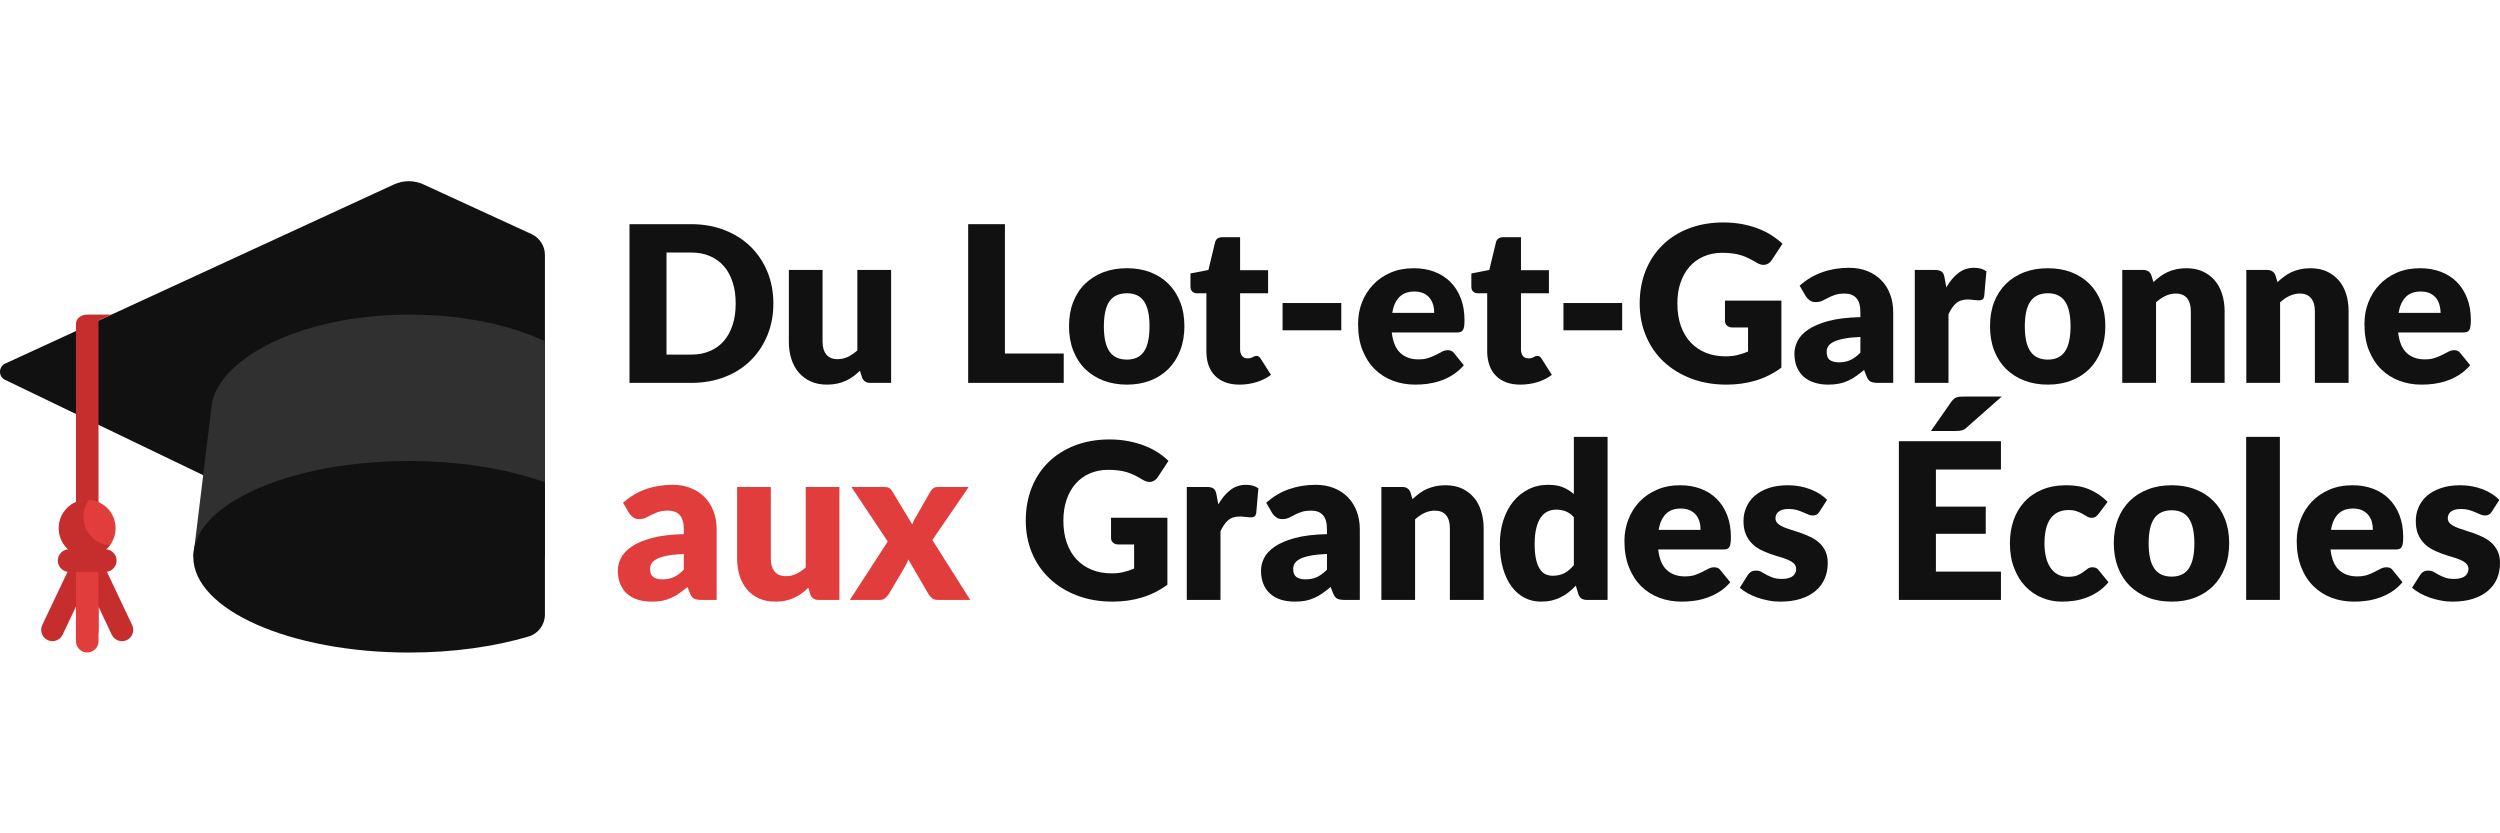 <svg xmlns="http://www.w3.org/2000/svg" xmlns:xlink="http://www.w3.org/1999/xlink" width="180" zoomAndPan="magnify" viewBox="0 0 135 45" height="60" preserveAspectRatio="xMidYMid meet" version="1.2"><defs><clipPath id="78fe5f7473"><path d="M 0 9.758 L 30 9.758 L 30 31 L 0 31 Z M 0 9.758 "/></clipPath><clipPath id="2665fc0cf3"><path d="M 10 24 L 30 24 L 30 35.258 L 10 35.258 Z M 10 24 "/></clipPath><clipPath id="50ed4a5a31"><path d="M 4 29 L 6 29 L 6 35.258 L 4 35.258 Z M 4 29 "/></clipPath></defs><g id="3ebd300c2e"><rect x="0" width="135" y="0" height="45" style="fill:#ffffff;fill-opacity:1;stroke:none;"/><rect x="0" width="135" y="0" height="45" style="fill:#ffffff;fill-opacity:1;stroke:none;"/><g clip-rule="nonzero" clip-path="url(#78fe5f7473)"><path style=" stroke:none;fill-rule:nonzero;fill:#111111;fill-opacity:1;" d="M 29.426 13.77 L 29.426 27.469 L 24.07 30.043 L 22.895 30.605 C 22.375 30.855 21.77 30.855 21.25 30.605 L 20.078 30.043 L 13.191 26.73 L 10.973 25.66 L 5.32 22.941 L 4.102 22.355 L 0.273 20.512 C -0.094 20.336 -0.09 19.805 0.281 19.633 L 4.102 17.875 L 5.32 17.312 L 6.02 16.988 L 21.281 9.957 C 21.781 9.727 22.363 9.727 22.863 9.957 L 28.703 12.641 C 29.145 12.844 29.426 13.285 29.426 13.77 Z M 29.426 13.77 "/></g><path style=" stroke:none;fill-rule:nonzero;fill:#303030;fill-opacity:1;" d="M 29.426 18.422 L 29.426 30.043 L 10.438 30.043 L 10.438 30.039 C 10.438 30.039 10.438 30.035 10.438 30.031 L 10.5 29.527 L 10.973 25.66 L 11.34 22.625 L 11.434 21.844 C 11.457 21.656 11.508 21.469 11.582 21.293 C 11.586 21.281 11.59 21.273 11.594 21.262 C 12.672 18.816 16.984 16.988 22.137 16.988 C 24.945 16.988 27.504 17.531 29.426 18.422 Z M 29.426 18.422 "/><g clip-rule="nonzero" clip-path="url(#2665fc0cf3)"><path style=" stroke:none;fill-rule:nonzero;fill:#111111;fill-opacity:1;" d="M 29.426 26.047 L 29.426 33.184 C 29.426 33.73 29.07 34.215 28.547 34.371 C 26.699 34.918 24.48 35.238 22.094 35.238 C 15.656 35.238 10.438 32.922 10.438 30.066 C 10.438 30.059 10.438 30.051 10.438 30.043 C 10.438 30.043 10.438 30.039 10.438 30.039 C 10.438 30.039 10.438 30.035 10.438 30.031 C 10.441 29.863 10.461 29.691 10.5 29.527 C 10.746 28.465 11.719 27.5 13.191 26.73 C 15.328 25.605 18.523 24.895 22.094 24.895 C 24.871 24.895 27.422 25.324 29.426 26.047 Z M 29.426 26.047 "/></g><path style=" stroke:none;fill-rule:nonzero;fill:#c62e2e;fill-opacity:1;" d="M 2.574 34.566 C 2.27 34.422 2.141 34.059 2.281 33.754 L 4.16 29.797 C 4.305 29.492 4.664 29.363 4.969 29.508 C 5.273 29.652 5.402 30.016 5.258 30.316 L 3.383 34.273 C 3.238 34.582 2.875 34.707 2.574 34.566 Z M 2.574 34.566 "/><path style=" stroke:none;fill-rule:nonzero;fill:#c62e2e;fill-opacity:1;" d="M 6.035 34.273 L 4.16 30.316 C 4.016 30.016 4.145 29.652 4.449 29.508 C 4.754 29.363 5.117 29.492 5.262 29.797 L 7.137 33.754 C 7.281 34.059 7.152 34.422 6.848 34.566 C 6.543 34.711 6.18 34.578 6.035 34.273 Z M 6.035 34.273 "/><path style=" stroke:none;fill-rule:nonzero;fill:#c62e2e;fill-opacity:1;" d="M 6.02 16.988 L 5.32 17.312 L 5.32 27.348 C 5.32 27.617 5.047 27.836 4.711 27.836 C 4.375 27.836 4.102 27.617 4.102 27.348 L 4.102 17.477 C 4.102 17.207 4.375 16.988 4.711 16.988 L 6.023 16.988 Z M 6.02 16.988 "/><path style=" stroke:none;fill-rule:nonzero;fill:#bc1e1e;fill-opacity:1;" d="M 4.711 30.074 C 4.375 30.074 4.102 29.801 4.102 29.465 L 4.102 34.043 C 4.102 34.383 4.375 34.656 4.711 34.656 C 5.047 34.656 5.32 34.383 5.32 34.043 L 5.32 29.465 C 5.32 29.801 5.047 30.074 4.711 30.074 Z M 4.711 30.074 "/><g clip-rule="nonzero" clip-path="url(#50ed4a5a31)"><path style=" stroke:none;fill-rule:nonzero;fill:#e23d3d;fill-opacity:1;" d="M 4.711 35.234 C 4.375 35.234 4.102 34.961 4.102 34.625 L 4.102 30.055 C 4.102 29.719 4.375 29.445 4.711 29.445 C 5.047 29.445 5.32 29.719 5.32 30.055 L 5.32 34.625 C 5.32 34.961 5.047 35.234 4.711 35.234 Z M 4.711 35.234 "/></g><path style=" stroke:none;fill-rule:nonzero;fill:#e23d3d;fill-opacity:1;" d="M 6.242 28.523 C 6.242 28.727 6.203 28.922 6.125 29.109 C 6.051 29.297 5.938 29.465 5.793 29.609 C 5.652 29.754 5.484 29.863 5.297 29.941 C 5.109 30.02 4.914 30.059 4.711 30.059 C 4.508 30.059 4.312 30.02 4.121 29.941 C 3.934 29.863 3.77 29.754 3.625 29.609 C 3.48 29.465 3.371 29.297 3.293 29.109 C 3.215 28.922 3.176 28.727 3.176 28.523 C 3.176 28.32 3.215 28.125 3.293 27.934 C 3.371 27.746 3.48 27.582 3.625 27.438 C 3.77 27.293 3.934 27.184 4.121 27.105 C 4.312 27.027 4.508 26.988 4.711 26.988 C 4.914 26.988 5.109 27.027 5.297 27.105 C 5.484 27.184 5.652 27.293 5.793 27.438 C 5.938 27.582 6.051 27.746 6.125 27.934 C 6.203 28.125 6.242 28.32 6.242 28.523 Z M 6.242 28.523 "/><path style=" stroke:none;fill-rule:nonzero;fill:#c62e2e;fill-opacity:1;" d="M 4.504 27.914 C 4.504 27.566 4.617 27.246 4.812 26.992 C 4.777 26.988 4.742 26.984 4.707 26.984 C 3.859 26.984 3.176 27.676 3.176 28.52 C 3.176 29.367 3.863 30.055 4.707 30.055 C 5.211 30.055 5.656 29.816 5.934 29.441 C 5.137 29.391 4.504 28.727 4.504 27.91 Z M 4.504 27.914 "/><path style=" stroke:none;fill-rule:nonzero;fill:#c62e2e;fill-opacity:1;" d="M 5.688 30.883 L 3.73 30.883 C 3.395 30.883 3.121 30.609 3.121 30.27 C 3.121 29.934 3.395 29.66 3.73 29.66 L 5.688 29.66 C 6.023 29.66 6.297 29.934 6.297 30.27 C 6.297 30.609 6.023 30.883 5.688 30.883 Z M 5.688 30.883 "/><path style=" stroke:none;fill-rule:nonzero;fill:#111111;fill-opacity:1;" d="M 41.762 16.391 C 41.762 17.008 41.656 17.578 41.441 18.102 C 41.227 18.625 40.926 19.078 40.539 19.461 C 40.152 19.844 39.684 20.145 39.137 20.355 C 38.59 20.57 37.984 20.676 37.32 20.676 L 33.992 20.676 L 33.992 12.105 L 37.32 12.105 C 37.984 12.105 38.59 12.215 39.137 12.43 C 39.684 12.645 40.152 12.945 40.539 13.324 C 40.926 13.707 41.227 14.156 41.441 14.68 C 41.656 15.203 41.762 15.773 41.762 16.391 Z M 39.727 16.391 C 39.727 15.965 39.676 15.582 39.562 15.242 C 39.453 14.902 39.297 14.609 39.09 14.375 C 38.887 14.137 38.633 13.957 38.336 13.828 C 38.039 13.699 37.699 13.637 37.32 13.637 L 35.992 13.637 L 35.992 19.148 L 37.32 19.148 C 37.699 19.148 38.039 19.086 38.336 18.957 C 38.633 18.828 38.887 18.645 39.09 18.41 C 39.297 18.172 39.453 17.883 39.562 17.543 C 39.676 17.199 39.727 16.816 39.727 16.391 Z M 39.727 16.391 "/><path style=" stroke:none;fill-rule:nonzero;fill:#111111;fill-opacity:1;" d="M 48.121 14.578 L 48.121 20.676 L 46.992 20.676 C 46.766 20.676 46.617 20.574 46.547 20.371 L 46.438 20.02 C 46.32 20.133 46.199 20.234 46.074 20.328 C 45.949 20.418 45.816 20.496 45.672 20.562 C 45.531 20.625 45.375 20.68 45.207 20.715 C 45.043 20.75 44.859 20.77 44.664 20.77 C 44.332 20.77 44.039 20.715 43.781 20.598 C 43.523 20.48 43.309 20.32 43.129 20.113 C 42.953 19.906 42.82 19.66 42.73 19.375 C 42.641 19.094 42.598 18.785 42.598 18.449 L 42.598 14.578 L 44.418 14.578 L 44.418 18.449 C 44.418 18.75 44.488 18.984 44.625 19.148 C 44.762 19.312 44.961 19.395 45.23 19.395 C 45.43 19.395 45.613 19.352 45.789 19.27 C 45.965 19.184 46.133 19.07 46.297 18.922 L 46.297 14.578 Z M 48.121 14.578 "/><path style=" stroke:none;fill-rule:nonzero;fill:#111111;fill-opacity:1;" d="M 57.441 19.09 L 57.441 20.676 L 52.281 20.676 L 52.281 12.105 L 54.266 12.105 L 54.266 19.09 Z M 57.441 19.09 "/><path style=" stroke:none;fill-rule:nonzero;fill:#111111;fill-opacity:1;" d="M 60.855 14.484 C 61.316 14.484 61.738 14.555 62.117 14.699 C 62.496 14.848 62.824 15.055 63.094 15.324 C 63.367 15.594 63.578 15.922 63.73 16.309 C 63.883 16.695 63.957 17.129 63.957 17.613 C 63.957 18.094 63.883 18.535 63.73 18.926 C 63.578 19.316 63.367 19.648 63.094 19.922 C 62.824 20.191 62.496 20.402 62.117 20.551 C 61.738 20.695 61.316 20.77 60.855 20.77 C 60.391 20.77 59.965 20.695 59.582 20.551 C 59.199 20.402 58.871 20.191 58.594 19.922 C 58.316 19.648 58.105 19.316 57.953 18.926 C 57.801 18.535 57.727 18.098 57.727 17.613 C 57.727 17.125 57.801 16.695 57.953 16.309 C 58.105 15.922 58.316 15.594 58.594 15.324 C 58.871 15.055 59.199 14.848 59.582 14.699 C 59.965 14.555 60.387 14.484 60.855 14.484 Z M 60.855 19.418 C 61.273 19.418 61.582 19.27 61.781 18.973 C 61.977 18.68 62.074 18.227 62.074 17.625 C 62.074 17.02 61.977 16.57 61.781 16.277 C 61.582 15.984 61.273 15.836 60.855 15.836 C 60.434 15.836 60.109 15.984 59.906 16.277 C 59.707 16.57 59.609 17.02 59.609 17.625 C 59.609 18.227 59.707 18.68 59.906 18.973 C 60.109 19.27 60.422 19.418 60.855 19.418 Z M 60.855 19.418 "/><path style=" stroke:none;fill-rule:nonzero;fill:#111111;fill-opacity:1;" d="M 66.93 20.77 C 66.641 20.77 66.387 20.727 66.164 20.645 C 65.941 20.559 65.758 20.441 65.605 20.285 C 65.453 20.133 65.34 19.941 65.262 19.723 C 65.184 19.504 65.145 19.258 65.145 18.988 L 65.145 15.836 L 64.625 15.836 C 64.531 15.836 64.453 15.805 64.387 15.746 C 64.32 15.684 64.285 15.594 64.285 15.477 L 64.285 14.766 L 65.254 14.578 L 65.613 13.09 C 65.66 12.902 65.793 12.809 66.012 12.809 L 66.965 12.809 L 66.965 14.59 L 68.477 14.59 L 68.477 15.836 L 66.965 15.836 L 66.965 18.863 C 66.965 19.008 67 19.121 67.066 19.215 C 67.137 19.309 67.234 19.352 67.363 19.352 C 67.43 19.352 67.488 19.348 67.531 19.332 C 67.578 19.32 67.617 19.305 67.648 19.285 C 67.684 19.27 67.715 19.25 67.742 19.238 C 67.773 19.227 67.809 19.219 67.848 19.219 C 67.902 19.219 67.945 19.23 67.98 19.258 C 68.012 19.281 68.047 19.32 68.082 19.375 L 68.633 20.242 C 68.398 20.418 68.133 20.551 67.84 20.637 C 67.547 20.727 67.242 20.77 66.93 20.77 Z M 66.93 20.77 "/><path style=" stroke:none;fill-rule:nonzero;fill:#111111;fill-opacity:1;" d="M 69.258 16.363 L 72.43 16.363 L 72.43 17.836 L 69.258 17.836 Z M 69.258 16.363 "/><path style=" stroke:none;fill-rule:nonzero;fill:#111111;fill-opacity:1;" d="M 75.156 17.953 C 75.215 18.465 75.371 18.832 75.621 19.062 C 75.871 19.293 76.195 19.406 76.59 19.406 C 76.801 19.406 76.984 19.383 77.137 19.328 C 77.289 19.277 77.426 19.223 77.547 19.16 C 77.664 19.098 77.773 19.039 77.875 18.988 C 77.973 18.938 78.078 18.91 78.188 18.91 C 78.336 18.91 78.441 18.965 78.52 19.07 L 79.047 19.723 C 78.859 19.941 78.656 20.113 78.438 20.25 C 78.223 20.387 78 20.492 77.77 20.566 C 77.539 20.645 77.309 20.695 77.082 20.727 C 76.852 20.758 76.633 20.77 76.426 20.77 C 76 20.77 75.598 20.703 75.223 20.562 C 74.852 20.422 74.523 20.215 74.242 19.941 C 73.961 19.668 73.742 19.324 73.578 18.918 C 73.414 18.512 73.336 18.035 73.336 17.496 C 73.336 17.086 73.402 16.699 73.543 16.336 C 73.684 15.973 73.883 15.652 74.145 15.379 C 74.402 15.102 74.719 14.883 75.09 14.723 C 75.461 14.562 75.879 14.484 76.344 14.484 C 76.746 14.484 77.117 14.547 77.453 14.672 C 77.785 14.797 78.074 14.98 78.316 15.219 C 78.555 15.457 78.746 15.75 78.879 16.098 C 79.016 16.445 79.082 16.836 79.082 17.277 C 79.082 17.414 79.078 17.523 79.066 17.613 C 79.055 17.699 79.031 17.766 79 17.816 C 78.969 17.871 78.926 17.906 78.875 17.922 C 78.82 17.941 78.754 17.953 78.672 17.953 Z M 77.449 16.895 C 77.449 16.75 77.43 16.609 77.395 16.473 C 77.355 16.336 77.293 16.211 77.211 16.102 C 77.125 15.996 77.016 15.906 76.879 15.84 C 76.742 15.777 76.574 15.742 76.379 15.742 C 76.035 15.742 75.762 15.84 75.566 16.039 C 75.371 16.238 75.242 16.523 75.18 16.895 Z M 77.449 16.895 "/><path style=" stroke:none;fill-rule:nonzero;fill:#111111;fill-opacity:1;" d="M 82.098 20.77 C 81.809 20.77 81.551 20.727 81.328 20.645 C 81.109 20.559 80.922 20.441 80.773 20.285 C 80.621 20.133 80.504 19.941 80.43 19.723 C 80.352 19.504 80.309 19.258 80.309 18.988 L 80.309 15.836 L 79.793 15.836 C 79.699 15.836 79.617 15.805 79.551 15.746 C 79.484 15.684 79.453 15.594 79.453 15.477 L 79.453 14.766 L 80.422 14.578 L 80.781 13.09 C 80.828 12.902 80.961 12.809 81.18 12.809 L 82.133 12.809 L 82.133 14.59 L 83.641 14.59 L 83.641 15.836 L 82.133 15.836 L 82.133 18.863 C 82.133 19.008 82.164 19.121 82.234 19.215 C 82.305 19.309 82.402 19.352 82.531 19.352 C 82.598 19.352 82.652 19.348 82.699 19.332 C 82.746 19.32 82.781 19.305 82.816 19.285 C 82.852 19.27 82.883 19.25 82.91 19.238 C 82.941 19.227 82.973 19.219 83.012 19.219 C 83.066 19.219 83.113 19.23 83.145 19.258 C 83.18 19.281 83.215 19.32 83.25 19.375 L 83.801 20.242 C 83.566 20.418 83.301 20.551 83.008 20.637 C 82.715 20.727 82.41 20.77 82.098 20.77 Z M 82.098 20.77 "/><path style=" stroke:none;fill-rule:nonzero;fill:#111111;fill-opacity:1;" d="M 84.426 16.363 L 87.598 16.363 L 87.598 17.836 L 84.426 17.836 Z M 84.426 16.363 "/><path style=" stroke:none;fill-rule:nonzero;fill:#111111;fill-opacity:1;" d="M 93.148 16.234 L 96.195 16.234 L 96.195 19.852 C 95.754 20.176 95.289 20.406 94.793 20.555 C 94.297 20.699 93.777 20.77 93.238 20.77 C 92.531 20.77 91.891 20.66 91.312 20.438 C 90.738 20.215 90.242 19.91 89.828 19.52 C 89.418 19.133 89.102 18.668 88.879 18.133 C 88.656 17.598 88.543 17.016 88.543 16.391 C 88.543 15.762 88.648 15.164 88.859 14.629 C 89.07 14.094 89.375 13.629 89.77 13.242 C 90.16 12.855 90.637 12.551 91.195 12.336 C 91.754 12.121 92.379 12.012 93.066 12.012 C 93.426 12.012 93.762 12.043 94.074 12.102 C 94.387 12.16 94.676 12.242 94.941 12.344 C 95.203 12.445 95.445 12.566 95.664 12.707 C 95.883 12.848 96.082 13 96.254 13.164 L 95.676 14.043 C 95.586 14.18 95.469 14.266 95.328 14.293 C 95.184 14.324 95.031 14.289 94.867 14.188 C 94.707 14.094 94.562 14.016 94.422 13.945 C 94.281 13.875 94.141 13.82 93.996 13.777 C 93.852 13.734 93.699 13.703 93.539 13.684 C 93.379 13.664 93.195 13.652 92.996 13.652 C 92.625 13.652 92.289 13.719 91.992 13.852 C 91.695 13.98 91.441 14.168 91.23 14.406 C 91.023 14.645 90.859 14.934 90.746 15.27 C 90.633 15.602 90.578 15.977 90.578 16.391 C 90.578 16.844 90.641 17.246 90.766 17.602 C 90.891 17.953 91.066 18.25 91.297 18.496 C 91.527 18.738 91.801 18.922 92.117 19.051 C 92.438 19.18 92.793 19.242 93.18 19.242 C 93.418 19.242 93.637 19.219 93.828 19.172 C 94.023 19.125 94.211 19.059 94.395 18.984 L 94.395 17.684 L 93.551 17.684 C 93.426 17.684 93.328 17.648 93.258 17.582 C 93.184 17.516 93.148 17.43 93.148 17.328 Z M 93.148 16.234 "/><path style=" stroke:none;fill-rule:nonzero;fill:#111111;fill-opacity:1;" d="M 97.18 15.426 C 97.551 15.098 97.957 14.855 98.406 14.699 C 98.855 14.539 99.336 14.461 99.848 14.461 C 100.219 14.461 100.551 14.52 100.844 14.641 C 101.141 14.758 101.391 14.926 101.598 15.141 C 101.805 15.352 101.961 15.605 102.07 15.902 C 102.18 16.195 102.234 16.516 102.234 16.863 L 102.234 20.676 L 101.402 20.676 C 101.23 20.676 101.098 20.652 101.012 20.605 C 100.922 20.559 100.848 20.461 100.789 20.312 L 100.66 19.977 C 100.508 20.105 100.359 20.219 100.219 20.316 C 100.078 20.418 99.934 20.5 99.781 20.566 C 99.629 20.637 99.469 20.688 99.301 20.719 C 99.129 20.754 98.941 20.77 98.734 20.77 C 98.453 20.77 98.203 20.734 97.977 20.66 C 97.746 20.59 97.555 20.48 97.395 20.34 C 97.238 20.199 97.117 20.023 97.027 19.816 C 96.941 19.605 96.898 19.363 96.898 19.09 C 96.898 18.871 96.953 18.645 97.062 18.422 C 97.176 18.195 97.363 17.988 97.633 17.805 C 97.902 17.617 98.27 17.461 98.727 17.336 C 99.184 17.211 99.762 17.141 100.461 17.125 L 100.461 16.863 C 100.461 16.508 100.387 16.25 100.238 16.09 C 100.094 15.934 99.883 15.852 99.613 15.852 C 99.398 15.852 99.223 15.879 99.086 15.926 C 98.949 15.973 98.824 16.023 98.719 16.082 C 98.609 16.141 98.504 16.195 98.402 16.242 C 98.301 16.289 98.18 16.312 98.039 16.312 C 97.914 16.312 97.809 16.281 97.723 16.219 C 97.637 16.156 97.566 16.082 97.512 15.996 Z M 100.461 18.195 C 100.098 18.211 99.797 18.242 99.562 18.289 C 99.328 18.336 99.141 18.395 99.004 18.465 C 98.867 18.535 98.77 18.617 98.719 18.707 C 98.664 18.797 98.641 18.895 98.641 19 C 98.641 19.207 98.695 19.355 98.809 19.438 C 98.922 19.523 99.09 19.566 99.309 19.566 C 99.543 19.566 99.75 19.523 99.926 19.441 C 100.102 19.359 100.281 19.227 100.461 19.043 Z M 100.461 18.195 "/><path style=" stroke:none;fill-rule:nonzero;fill:#111111;fill-opacity:1;" d="M 105.102 15.52 C 105.289 15.188 105.508 14.93 105.754 14.742 C 105.996 14.555 106.277 14.461 106.594 14.461 C 106.871 14.461 107.094 14.523 107.266 14.652 L 107.148 15.996 C 107.129 16.082 107.098 16.141 107.051 16.172 C 107.004 16.203 106.945 16.219 106.867 16.219 C 106.836 16.219 106.793 16.215 106.742 16.211 C 106.691 16.207 106.637 16.203 106.582 16.199 C 106.527 16.191 106.473 16.188 106.418 16.18 C 106.359 16.176 106.309 16.172 106.262 16.172 C 105.996 16.172 105.781 16.242 105.621 16.383 C 105.465 16.523 105.332 16.719 105.219 16.973 L 105.219 20.676 L 103.398 20.676 L 103.398 14.578 L 104.48 14.578 C 104.57 14.578 104.645 14.586 104.707 14.602 C 104.766 14.617 104.816 14.641 104.859 14.676 C 104.898 14.707 104.93 14.754 104.953 14.805 C 104.977 14.859 104.992 14.93 105.008 15.008 Z M 105.102 15.52 "/><path style=" stroke:none;fill-rule:nonzero;fill:#111111;fill-opacity:1;" d="M 110.586 14.484 C 111.047 14.484 111.469 14.555 111.848 14.699 C 112.23 14.848 112.555 15.055 112.828 15.324 C 113.098 15.594 113.309 15.922 113.461 16.309 C 113.613 16.695 113.688 17.129 113.688 17.613 C 113.688 18.094 113.613 18.535 113.461 18.926 C 113.309 19.316 113.098 19.648 112.828 19.922 C 112.555 20.191 112.23 20.402 111.848 20.551 C 111.469 20.695 111.047 20.77 110.586 20.77 C 110.121 20.77 109.695 20.695 109.312 20.551 C 108.93 20.402 108.602 20.191 108.324 19.922 C 108.051 19.648 107.836 19.316 107.684 18.926 C 107.535 18.535 107.461 18.098 107.461 17.613 C 107.461 17.125 107.535 16.695 107.684 16.309 C 107.836 15.922 108.051 15.594 108.324 15.324 C 108.602 15.055 108.93 14.848 109.312 14.699 C 109.695 14.555 110.121 14.484 110.586 14.484 Z M 110.586 19.418 C 111.004 19.418 111.312 19.27 111.512 18.973 C 111.711 18.68 111.809 18.227 111.809 17.625 C 111.809 17.02 111.711 16.57 111.512 16.277 C 111.312 15.984 111.004 15.836 110.586 15.836 C 110.168 15.836 109.84 15.984 109.641 16.277 C 109.438 16.57 109.34 17.02 109.34 17.625 C 109.34 18.227 109.438 18.68 109.641 18.973 C 109.84 19.27 110.156 19.418 110.586 19.418 Z M 110.586 19.418 "/><path style=" stroke:none;fill-rule:nonzero;fill:#111111;fill-opacity:1;" d="M 116.285 15.234 C 116.402 15.125 116.523 15.023 116.648 14.93 C 116.773 14.836 116.91 14.758 117.051 14.691 C 117.191 14.629 117.348 14.574 117.516 14.539 C 117.68 14.504 117.863 14.484 118.059 14.484 C 118.391 14.484 118.688 14.539 118.941 14.656 C 119.199 14.773 119.414 14.934 119.594 15.141 C 119.77 15.344 119.902 15.59 119.992 15.875 C 120.082 16.156 120.129 16.465 120.129 16.801 L 120.129 20.676 L 118.305 20.676 L 118.305 16.801 C 118.305 16.5 118.234 16.27 118.102 16.102 C 117.965 15.938 117.762 15.852 117.496 15.852 C 117.293 15.852 117.109 15.895 116.934 15.98 C 116.758 16.062 116.59 16.18 116.426 16.324 L 116.426 20.676 L 114.602 20.676 L 114.602 14.578 L 115.73 14.578 C 115.961 14.578 116.109 14.68 116.18 14.883 Z M 116.285 15.234 "/><path style=" stroke:none;fill-rule:nonzero;fill:#111111;fill-opacity:1;" d="M 122.984 15.234 C 123.102 15.125 123.223 15.023 123.348 14.93 C 123.473 14.836 123.605 14.758 123.75 14.691 C 123.891 14.629 124.047 14.574 124.215 14.539 C 124.379 14.504 124.562 14.484 124.758 14.484 C 125.09 14.484 125.387 14.539 125.641 14.656 C 125.898 14.773 126.113 14.934 126.293 15.141 C 126.469 15.344 126.602 15.59 126.691 15.875 C 126.781 16.156 126.824 16.465 126.824 16.801 L 126.824 20.676 L 125.004 20.676 L 125.004 16.801 C 125.004 16.5 124.934 16.27 124.797 16.102 C 124.66 15.938 124.461 15.852 124.195 15.852 C 123.992 15.852 123.809 15.895 123.633 15.98 C 123.457 16.062 123.289 16.18 123.125 16.324 L 123.125 20.676 L 121.301 20.676 L 121.301 14.578 L 122.43 14.578 C 122.656 14.578 122.805 14.68 122.879 14.883 Z M 122.984 15.234 "/><path style=" stroke:none;fill-rule:nonzero;fill:#111111;fill-opacity:1;" d="M 129.5 17.953 C 129.559 18.465 129.711 18.832 129.965 19.062 C 130.215 19.293 130.539 19.406 130.934 19.406 C 131.145 19.406 131.328 19.383 131.48 19.328 C 131.633 19.277 131.77 19.223 131.887 19.16 C 132.008 19.098 132.117 19.039 132.219 18.988 C 132.316 18.938 132.422 18.91 132.531 18.91 C 132.676 18.91 132.785 18.965 132.859 19.07 L 133.391 19.723 C 133.203 19.941 133 20.113 132.781 20.25 C 132.562 20.387 132.34 20.492 132.113 20.566 C 131.883 20.645 131.652 20.695 131.426 20.727 C 131.195 20.758 130.977 20.77 130.77 20.77 C 130.34 20.77 129.941 20.703 129.566 20.562 C 129.191 20.422 128.867 20.215 128.586 19.941 C 128.305 19.668 128.086 19.324 127.922 18.918 C 127.758 18.512 127.68 18.035 127.68 17.496 C 127.68 17.086 127.746 16.699 127.887 16.336 C 128.027 15.973 128.227 15.652 128.484 15.379 C 128.746 15.102 129.062 14.883 129.434 14.723 C 129.801 14.562 130.223 14.484 130.688 14.484 C 131.09 14.484 131.461 14.547 131.793 14.672 C 132.129 14.797 132.418 14.98 132.66 15.219 C 132.898 15.457 133.086 15.75 133.223 16.098 C 133.359 16.445 133.426 16.836 133.426 17.277 C 133.426 17.414 133.418 17.523 133.406 17.613 C 133.395 17.699 133.375 17.766 133.344 17.816 C 133.312 17.871 133.27 17.906 133.215 17.922 C 133.164 17.941 133.098 17.953 133.016 17.953 Z M 131.793 16.895 C 131.793 16.75 131.773 16.609 131.734 16.473 C 131.699 16.336 131.637 16.211 131.555 16.102 C 131.469 15.996 131.359 15.906 131.223 15.84 C 131.086 15.777 130.918 15.742 130.723 15.742 C 130.375 15.742 130.105 15.84 129.91 16.039 C 129.715 16.238 129.586 16.523 129.523 16.895 Z M 131.793 16.895 "/><path style=" stroke:none;fill-rule:nonzero;fill:#e23d3d;fill-opacity:1;" d="M 33.645 27.145 C 34.016 26.82 34.422 26.574 34.871 26.418 C 35.32 26.258 35.801 26.18 36.312 26.18 C 36.684 26.18 37.016 26.238 37.309 26.359 C 37.605 26.477 37.855 26.645 38.062 26.859 C 38.27 27.07 38.426 27.324 38.535 27.621 C 38.645 27.914 38.699 28.234 38.699 28.586 L 38.699 32.395 L 37.867 32.395 C 37.695 32.395 37.562 32.371 37.477 32.324 C 37.387 32.277 37.312 32.18 37.254 32.031 L 37.125 31.695 C 36.973 31.824 36.824 31.938 36.684 32.035 C 36.543 32.137 36.398 32.219 36.246 32.285 C 36.094 32.355 35.934 32.406 35.766 32.441 C 35.594 32.473 35.406 32.488 35.199 32.488 C 34.922 32.488 34.668 32.453 34.441 32.383 C 34.211 32.309 34.02 32.203 33.859 32.062 C 33.703 31.918 33.582 31.746 33.492 31.535 C 33.406 31.324 33.363 31.082 33.363 30.809 C 33.363 30.59 33.418 30.363 33.527 30.141 C 33.641 29.914 33.828 29.711 34.098 29.523 C 34.371 29.336 34.734 29.18 35.191 29.055 C 35.648 28.93 36.227 28.859 36.926 28.844 L 36.926 28.586 C 36.926 28.227 36.852 27.969 36.703 27.812 C 36.559 27.652 36.348 27.574 36.078 27.574 C 35.863 27.574 35.688 27.598 35.551 27.645 C 35.414 27.691 35.289 27.742 35.184 27.801 C 35.074 27.859 34.969 27.914 34.867 27.961 C 34.766 28.008 34.645 28.031 34.504 28.031 C 34.379 28.031 34.273 28 34.188 27.938 C 34.102 27.875 34.031 27.801 33.977 27.715 Z M 36.926 29.914 C 36.562 29.93 36.262 29.961 36.027 30.008 C 35.793 30.055 35.605 30.113 35.469 30.184 C 35.332 30.254 35.234 30.336 35.184 30.426 C 35.129 30.516 35.105 30.613 35.105 30.719 C 35.105 30.926 35.16 31.074 35.273 31.156 C 35.387 31.242 35.555 31.285 35.773 31.285 C 36.008 31.285 36.215 31.242 36.391 31.16 C 36.566 31.078 36.746 30.945 36.926 30.762 Z M 36.926 29.914 "/><path style=" stroke:none;fill-rule:nonzero;fill:#e23d3d;fill-opacity:1;" d="M 45.328 26.297 L 45.328 32.395 L 44.199 32.395 C 43.973 32.395 43.824 32.293 43.754 32.09 L 43.648 31.738 C 43.531 31.852 43.41 31.953 43.285 32.047 C 43.16 32.137 43.023 32.215 42.883 32.281 C 42.738 32.348 42.582 32.398 42.418 32.434 C 42.25 32.473 42.07 32.488 41.875 32.488 C 41.539 32.488 41.246 32.434 40.988 32.316 C 40.73 32.199 40.516 32.039 40.34 31.832 C 40.164 31.625 40.031 31.379 39.941 31.098 C 39.852 30.812 39.805 30.504 39.805 30.168 L 39.805 26.297 L 41.625 26.297 L 41.625 30.168 C 41.625 30.469 41.695 30.703 41.832 30.867 C 41.969 31.031 42.172 31.113 42.438 31.113 C 42.637 31.113 42.824 31.07 43 30.988 C 43.172 30.902 43.344 30.789 43.508 30.645 L 43.508 26.297 Z M 45.328 26.297 "/><path style=" stroke:none;fill-rule:nonzero;fill:#e23d3d;fill-opacity:1;" d="M 52.391 32.395 L 50.641 32.395 C 50.512 32.395 50.406 32.363 50.328 32.301 C 50.246 32.238 50.184 32.164 50.137 32.078 L 49.047 30.207 C 49.027 30.273 49.004 30.336 48.977 30.395 C 48.949 30.453 48.922 30.508 48.891 30.562 L 47.996 32.078 C 47.941 32.156 47.879 32.23 47.801 32.297 C 47.727 32.363 47.633 32.395 47.516 32.395 L 45.895 32.395 L 47.938 29.242 L 45.977 26.297 L 47.727 26.297 C 47.855 26.297 47.949 26.312 48.012 26.348 C 48.07 26.379 48.125 26.438 48.172 26.516 L 49.262 28.32 C 49.285 28.25 49.312 28.18 49.348 28.109 C 49.383 28.043 49.422 27.973 49.465 27.902 L 50.242 26.543 C 50.297 26.457 50.355 26.395 50.414 26.355 C 50.477 26.316 50.551 26.297 50.641 26.297 L 52.309 26.297 L 50.348 29.16 Z M 52.391 32.395 "/><path style=" stroke:none;fill-rule:nonzero;fill:#111111;fill-opacity:1;" d="M 59.996 27.957 L 63.039 27.957 L 63.039 31.574 C 62.602 31.895 62.133 32.125 61.637 32.273 C 61.145 32.418 60.625 32.488 60.086 32.488 C 59.379 32.488 58.738 32.379 58.16 32.156 C 57.582 31.938 57.086 31.629 56.676 31.238 C 56.266 30.852 55.945 30.387 55.723 29.852 C 55.5 29.316 55.391 28.734 55.391 28.109 C 55.391 27.48 55.496 26.883 55.707 26.348 C 55.918 25.812 56.219 25.348 56.613 24.961 C 57.008 24.574 57.484 24.273 58.043 24.055 C 58.602 23.84 59.227 23.73 59.914 23.73 C 60.27 23.73 60.605 23.762 60.918 23.82 C 61.23 23.879 61.52 23.961 61.785 24.062 C 62.051 24.164 62.293 24.285 62.512 24.426 C 62.73 24.566 62.926 24.719 63.098 24.887 L 62.523 25.762 C 62.434 25.898 62.316 25.984 62.172 26.016 C 62.031 26.047 61.875 26.008 61.711 25.91 C 61.555 25.812 61.406 25.734 61.27 25.664 C 61.129 25.594 60.988 25.539 60.844 25.496 C 60.695 25.453 60.543 25.422 60.383 25.402 C 60.223 25.383 60.043 25.371 59.844 25.371 C 59.473 25.371 59.137 25.438 58.84 25.57 C 58.539 25.699 58.289 25.887 58.078 26.125 C 57.867 26.367 57.707 26.652 57.594 26.988 C 57.48 27.324 57.422 27.695 57.422 28.109 C 57.422 28.562 57.484 28.965 57.609 29.32 C 57.734 29.672 57.914 29.973 58.141 30.215 C 58.371 30.457 58.645 30.641 58.965 30.77 C 59.285 30.898 59.637 30.961 60.023 30.961 C 60.266 30.961 60.48 30.938 60.676 30.891 C 60.867 30.844 61.059 30.781 61.242 30.703 L 61.242 29.402 L 60.395 29.402 C 60.27 29.402 60.172 29.367 60.102 29.301 C 60.031 29.234 59.996 29.152 59.996 29.051 Z M 59.996 27.957 "/><path style=" stroke:none;fill-rule:nonzero;fill:#111111;fill-opacity:1;" d="M 65.789 27.238 C 65.977 26.906 66.195 26.648 66.438 26.461 C 66.684 26.273 66.965 26.18 67.281 26.18 C 67.559 26.18 67.781 26.242 67.953 26.371 L 67.836 27.715 C 67.816 27.801 67.785 27.859 67.738 27.891 C 67.691 27.922 67.629 27.938 67.555 27.938 C 67.523 27.938 67.48 27.938 67.43 27.93 C 67.379 27.926 67.324 27.922 67.27 27.918 C 67.215 27.91 67.16 27.906 67.102 27.898 C 67.047 27.895 66.996 27.891 66.949 27.891 C 66.684 27.891 66.469 27.961 66.309 28.102 C 66.152 28.242 66.02 28.438 65.906 28.691 L 65.906 32.395 L 64.086 32.395 L 64.086 26.297 L 65.168 26.297 C 65.258 26.297 65.332 26.305 65.395 26.32 C 65.453 26.336 65.504 26.359 65.547 26.395 C 65.586 26.426 65.617 26.473 65.641 26.527 C 65.664 26.582 65.68 26.648 65.695 26.727 Z M 65.789 27.238 "/><path style=" stroke:none;fill-rule:nonzero;fill:#111111;fill-opacity:1;" d="M 68.375 27.145 C 68.746 26.82 69.152 26.574 69.602 26.418 C 70.051 26.258 70.531 26.18 71.043 26.18 C 71.414 26.18 71.746 26.238 72.039 26.359 C 72.336 26.477 72.586 26.645 72.793 26.859 C 72.996 27.07 73.156 27.324 73.266 27.621 C 73.375 27.914 73.43 28.234 73.43 28.586 L 73.43 32.395 L 72.594 32.395 C 72.422 32.395 72.293 32.371 72.203 32.324 C 72.117 32.277 72.043 32.18 71.984 32.031 L 71.855 31.695 C 71.703 31.824 71.555 31.938 71.414 32.035 C 71.273 32.137 71.129 32.219 70.977 32.285 C 70.824 32.355 70.664 32.406 70.492 32.441 C 70.324 32.473 70.133 32.488 69.926 32.488 C 69.648 32.488 69.398 32.453 69.168 32.383 C 68.941 32.309 68.75 32.203 68.59 32.062 C 68.43 31.918 68.309 31.746 68.223 31.535 C 68.137 31.324 68.094 31.082 68.094 30.809 C 68.094 30.59 68.148 30.363 68.258 30.141 C 68.367 29.914 68.559 29.711 68.828 29.523 C 69.098 29.336 69.461 29.18 69.922 29.055 C 70.379 28.93 70.957 28.859 71.656 28.844 L 71.656 28.586 C 71.656 28.227 71.582 27.969 71.434 27.812 C 71.289 27.652 71.078 27.574 70.809 27.574 C 70.594 27.574 70.418 27.598 70.281 27.645 C 70.145 27.691 70.02 27.742 69.914 27.801 C 69.805 27.859 69.699 27.914 69.598 27.961 C 69.496 28.008 69.375 28.031 69.234 28.031 C 69.109 28.031 69.004 28 68.918 27.938 C 68.828 27.875 68.758 27.801 68.703 27.715 Z M 71.656 29.914 C 71.289 29.93 70.992 29.961 70.754 30.008 C 70.52 30.055 70.332 30.113 70.195 30.184 C 70.062 30.254 69.965 30.336 69.914 30.426 C 69.859 30.516 69.832 30.613 69.832 30.719 C 69.832 30.926 69.891 31.074 70.004 31.156 C 70.117 31.242 70.285 31.285 70.504 31.285 C 70.738 31.285 70.945 31.242 71.121 31.16 C 71.297 31.078 71.473 30.945 71.656 30.762 Z M 71.656 29.914 "/><path style=" stroke:none;fill-rule:nonzero;fill:#111111;fill-opacity:1;" d="M 76.273 26.957 C 76.391 26.844 76.512 26.742 76.637 26.648 C 76.762 26.555 76.898 26.477 77.039 26.41 C 77.184 26.348 77.34 26.297 77.504 26.258 C 77.672 26.223 77.852 26.203 78.047 26.203 C 78.383 26.203 78.676 26.258 78.934 26.375 C 79.191 26.492 79.406 26.652 79.582 26.859 C 79.758 27.062 79.891 27.309 79.98 27.594 C 80.07 27.879 80.117 28.188 80.117 28.52 L 80.117 32.395 L 78.293 32.395 L 78.293 28.52 C 78.293 28.223 78.227 27.988 78.09 27.824 C 77.953 27.656 77.75 27.574 77.484 27.574 C 77.285 27.574 77.098 27.617 76.922 27.699 C 76.746 27.781 76.578 27.898 76.414 28.043 L 76.414 32.395 L 74.594 32.395 L 74.594 26.297 L 75.723 26.297 C 75.949 26.297 76.098 26.398 76.168 26.602 Z M 76.273 26.957 "/><path style=" stroke:none;fill-rule:nonzero;fill:#111111;fill-opacity:1;" d="M 86.809 23.59 L 86.809 32.395 L 85.68 32.395 C 85.453 32.395 85.305 32.293 85.234 32.09 L 85.094 31.625 C 84.973 31.754 84.844 31.871 84.711 31.977 C 84.578 32.086 84.434 32.176 84.281 32.25 C 84.125 32.328 83.957 32.387 83.781 32.43 C 83.602 32.469 83.41 32.488 83.203 32.488 C 82.883 32.488 82.59 32.418 82.32 32.277 C 82.051 32.137 81.816 31.934 81.621 31.668 C 81.426 31.398 81.27 31.074 81.16 30.688 C 81.047 30.301 80.992 29.859 80.992 29.367 C 80.992 28.914 81.055 28.488 81.18 28.098 C 81.305 27.711 81.484 27.371 81.711 27.086 C 81.941 26.805 82.215 26.582 82.539 26.422 C 82.859 26.258 83.215 26.18 83.602 26.18 C 83.918 26.18 84.184 26.223 84.398 26.312 C 84.617 26.402 84.812 26.527 84.988 26.68 L 84.988 23.59 Z M 84.988 27.93 C 84.852 27.777 84.703 27.672 84.543 27.609 C 84.383 27.551 84.211 27.52 84.035 27.52 C 83.859 27.52 83.711 27.555 83.57 27.621 C 83.43 27.688 83.309 27.793 83.203 27.941 C 83.102 28.086 83.02 28.277 82.961 28.516 C 82.902 28.75 82.871 29.031 82.871 29.367 C 82.871 29.699 82.895 29.961 82.941 30.18 C 82.988 30.398 83.055 30.574 83.141 30.711 C 83.223 30.848 83.324 30.941 83.441 31 C 83.559 31.062 83.691 31.09 83.836 31.09 C 83.969 31.09 84.09 31.078 84.199 31.051 C 84.305 31.027 84.406 30.988 84.496 30.941 C 84.586 30.895 84.668 30.836 84.75 30.762 C 84.832 30.691 84.91 30.609 84.988 30.516 Z M 84.988 27.93 "/><path style=" stroke:none;fill-rule:nonzero;fill:#111111;fill-opacity:1;" d="M 89.543 29.672 C 89.602 30.184 89.754 30.551 90.008 30.781 C 90.258 31.012 90.582 31.125 90.977 31.125 C 91.188 31.125 91.371 31.102 91.523 31.051 C 91.676 30.996 91.812 30.941 91.93 30.879 C 92.051 30.816 92.16 30.758 92.262 30.707 C 92.359 30.656 92.465 30.633 92.574 30.633 C 92.719 30.633 92.828 30.684 92.902 30.789 L 93.434 31.441 C 93.246 31.66 93.043 31.836 92.824 31.969 C 92.605 32.105 92.383 32.211 92.152 32.285 C 91.926 32.363 91.695 32.418 91.465 32.445 C 91.238 32.477 91.02 32.488 90.812 32.488 C 90.383 32.488 89.984 32.422 89.609 32.281 C 89.234 32.141 88.91 31.938 88.629 31.66 C 88.348 31.387 88.129 31.043 87.965 30.637 C 87.801 30.23 87.719 29.754 87.719 29.215 C 87.719 28.805 87.789 28.418 87.93 28.055 C 88.07 27.691 88.27 27.371 88.527 27.098 C 88.789 26.82 89.105 26.605 89.473 26.445 C 89.844 26.285 90.262 26.203 90.73 26.203 C 91.133 26.203 91.5 26.266 91.836 26.391 C 92.172 26.516 92.461 26.699 92.699 26.938 C 92.941 27.176 93.129 27.469 93.266 27.816 C 93.398 28.164 93.469 28.555 93.469 28.996 C 93.469 29.133 93.461 29.246 93.449 29.332 C 93.438 29.418 93.418 29.484 93.387 29.539 C 93.355 29.59 93.312 29.625 93.258 29.645 C 93.207 29.664 93.137 29.672 93.055 29.672 Z M 91.832 28.613 C 91.832 28.469 91.816 28.328 91.777 28.191 C 91.742 28.055 91.68 27.93 91.598 27.824 C 91.512 27.715 91.402 27.629 91.266 27.562 C 91.129 27.496 90.961 27.461 90.766 27.461 C 90.418 27.461 90.148 27.559 89.953 27.758 C 89.758 27.957 89.629 28.242 89.566 28.613 Z M 91.832 28.613 "/><path style=" stroke:none;fill-rule:nonzero;fill:#111111;fill-opacity:1;" d="M 98.25 27.633 C 98.203 27.707 98.152 27.758 98.102 27.789 C 98.047 27.82 97.98 27.836 97.898 27.836 C 97.812 27.836 97.727 27.82 97.641 27.781 C 97.555 27.746 97.461 27.703 97.359 27.66 C 97.262 27.617 97.148 27.578 97.023 27.539 C 96.898 27.504 96.754 27.484 96.594 27.484 C 96.363 27.484 96.184 27.527 96.062 27.617 C 95.938 27.707 95.875 27.828 95.875 27.984 C 95.875 28.098 95.918 28.191 95.996 28.266 C 96.078 28.344 96.184 28.406 96.316 28.465 C 96.453 28.52 96.602 28.574 96.77 28.625 C 96.938 28.676 97.109 28.734 97.289 28.797 C 97.465 28.859 97.637 28.934 97.805 29.016 C 97.973 29.102 98.121 29.203 98.258 29.328 C 98.391 29.453 98.496 29.602 98.578 29.777 C 98.656 29.953 98.699 30.168 98.699 30.414 C 98.699 30.715 98.645 30.996 98.531 31.25 C 98.422 31.504 98.258 31.723 98.043 31.906 C 97.824 32.09 97.555 32.234 97.238 32.336 C 96.918 32.438 96.551 32.488 96.137 32.488 C 95.93 32.488 95.719 32.473 95.512 32.43 C 95.305 32.391 95.105 32.34 94.91 32.273 C 94.715 32.207 94.535 32.125 94.371 32.035 C 94.207 31.941 94.066 31.844 93.949 31.738 L 94.371 31.066 C 94.418 30.988 94.48 30.926 94.551 30.883 C 94.625 30.836 94.719 30.812 94.832 30.812 C 94.938 30.812 95.031 30.836 95.117 30.883 C 95.199 30.93 95.289 30.984 95.391 31.039 C 95.488 31.09 95.602 31.145 95.734 31.191 C 95.863 31.238 96.031 31.262 96.23 31.262 C 96.371 31.262 96.488 31.246 96.586 31.215 C 96.688 31.188 96.766 31.148 96.824 31.098 C 96.883 31.043 96.926 30.988 96.953 30.926 C 96.98 30.863 96.992 30.797 96.992 30.73 C 96.992 30.609 96.953 30.508 96.871 30.43 C 96.789 30.352 96.68 30.285 96.547 30.227 C 96.414 30.172 96.262 30.117 96.09 30.07 C 95.922 30.02 95.746 29.965 95.57 29.902 C 95.395 29.84 95.223 29.766 95.051 29.676 C 94.879 29.586 94.73 29.477 94.598 29.34 C 94.461 29.203 94.355 29.039 94.273 28.844 C 94.191 28.648 94.148 28.41 94.148 28.133 C 94.148 27.871 94.199 27.629 94.301 27.395 C 94.398 27.16 94.547 26.957 94.75 26.777 C 94.949 26.602 95.199 26.461 95.5 26.359 C 95.801 26.254 96.156 26.203 96.559 26.203 C 96.777 26.203 96.992 26.223 97.195 26.262 C 97.402 26.301 97.594 26.355 97.773 26.426 C 97.957 26.496 98.121 26.582 98.27 26.676 C 98.418 26.77 98.551 26.879 98.664 26.992 Z M 98.25 27.633 "/><path style=" stroke:none;fill-rule:nonzero;fill:#111111;fill-opacity:1;" d="M 104.539 25.355 L 104.539 27.355 L 107.23 27.355 L 107.23 28.824 L 104.539 28.824 L 104.539 30.867 L 108.051 30.867 L 108.051 32.395 L 102.539 32.395 L 102.539 23.824 L 108.051 23.824 L 108.051 25.355 Z M 108.094 21.414 L 106.195 23.09 C 106.148 23.133 106.102 23.168 106.059 23.191 C 106.02 23.215 105.973 23.23 105.926 23.242 C 105.879 23.254 105.828 23.262 105.777 23.266 C 105.723 23.273 105.664 23.273 105.598 23.273 L 104.27 23.273 L 105.379 21.684 C 105.426 21.621 105.473 21.57 105.516 21.535 C 105.562 21.5 105.609 21.469 105.664 21.453 C 105.715 21.434 105.777 21.426 105.848 21.422 C 105.914 21.418 105.996 21.414 106.086 21.414 Z M 108.094 21.414 "/><path style=" stroke:none;fill-rule:nonzero;fill:#111111;fill-opacity:1;" d="M 113.328 27.742 C 113.273 27.809 113.223 27.863 113.172 27.902 C 113.121 27.941 113.047 27.961 112.953 27.961 C 112.859 27.961 112.781 27.938 112.711 27.895 C 112.637 27.855 112.555 27.805 112.465 27.754 C 112.375 27.699 112.27 27.652 112.148 27.609 C 112.027 27.566 111.875 27.543 111.695 27.543 C 111.473 27.543 111.281 27.586 111.117 27.668 C 110.953 27.75 110.82 27.867 110.715 28.02 C 110.609 28.172 110.531 28.359 110.48 28.582 C 110.43 28.805 110.402 29.055 110.402 29.332 C 110.402 29.914 110.516 30.363 110.742 30.68 C 110.965 30.992 111.277 31.148 111.672 31.148 C 111.883 31.148 112.051 31.121 112.176 31.07 C 112.297 31.016 112.402 30.957 112.488 30.895 C 112.574 30.828 112.656 30.77 112.727 30.715 C 112.801 30.66 112.891 30.633 113 30.633 C 113.145 30.633 113.254 30.684 113.328 30.789 L 113.859 31.441 C 113.672 31.66 113.473 31.836 113.266 31.969 C 113.059 32.105 112.844 32.211 112.629 32.285 C 112.41 32.363 112.191 32.418 111.973 32.445 C 111.754 32.477 111.539 32.488 111.332 32.488 C 110.961 32.488 110.605 32.418 110.266 32.277 C 109.926 32.137 109.629 31.934 109.371 31.664 C 109.113 31.395 108.91 31.066 108.762 30.672 C 108.609 30.281 108.535 29.832 108.535 29.332 C 108.535 28.891 108.602 28.48 108.73 28.098 C 108.863 27.719 109.055 27.387 109.312 27.105 C 109.57 26.824 109.887 26.605 110.266 26.445 C 110.645 26.285 111.082 26.203 111.578 26.203 C 112.078 26.203 112.477 26.277 112.836 26.434 C 113.195 26.586 113.523 26.809 113.812 27.102 Z M 113.328 27.742 "/><path style=" stroke:none;fill-rule:nonzero;fill:#111111;fill-opacity:1;" d="M 117.273 26.203 C 117.734 26.203 118.156 26.273 118.535 26.422 C 118.918 26.566 119.242 26.773 119.516 27.043 C 119.785 27.312 119.996 27.641 120.148 28.027 C 120.301 28.414 120.375 28.848 120.375 29.332 C 120.375 29.812 120.301 30.258 120.148 30.645 C 119.996 31.035 119.785 31.367 119.516 31.641 C 119.242 31.91 118.918 32.121 118.535 32.27 C 118.156 32.418 117.734 32.488 117.273 32.488 C 116.809 32.488 116.383 32.418 116 32.27 C 115.617 32.121 115.289 31.91 115.012 31.641 C 114.738 31.367 114.523 31.035 114.371 30.645 C 114.223 30.258 114.145 29.816 114.145 29.332 C 114.145 28.844 114.223 28.414 114.371 28.027 C 114.523 27.641 114.738 27.312 115.012 27.043 C 115.289 26.773 115.617 26.566 116 26.422 C 116.383 26.273 116.809 26.203 117.273 26.203 Z M 117.273 31.137 C 117.691 31.137 118 30.988 118.199 30.691 C 118.395 30.398 118.496 29.949 118.496 29.344 C 118.496 28.738 118.395 28.289 118.199 27.996 C 118 27.703 117.691 27.555 117.273 27.555 C 116.855 27.555 116.527 27.703 116.328 27.996 C 116.125 28.289 116.027 28.738 116.027 29.344 C 116.027 29.949 116.125 30.398 116.328 30.691 C 116.527 30.988 116.844 31.137 117.273 31.137 Z M 117.273 31.137 "/><path style=" stroke:none;fill-rule:nonzero;fill:#111111;fill-opacity:1;" d="M 121.293 23.59 L 123.113 23.59 L 123.113 32.395 L 121.293 32.395 Z M 121.293 23.59 "/><path style=" stroke:none;fill-rule:nonzero;fill:#111111;fill-opacity:1;" d="M 125.848 29.672 C 125.906 30.184 126.059 30.551 126.309 30.781 C 126.562 31.012 126.883 31.125 127.281 31.125 C 127.492 31.125 127.672 31.102 127.828 31.051 C 127.98 30.996 128.117 30.941 128.234 30.879 C 128.355 30.816 128.465 30.758 128.562 30.707 C 128.664 30.656 128.77 30.633 128.879 30.633 C 129.023 30.633 129.133 30.684 129.207 30.789 L 129.734 31.441 C 129.547 31.66 129.344 31.836 129.129 31.969 C 128.91 32.105 128.688 32.211 128.457 32.285 C 128.23 32.363 128 32.418 127.77 32.445 C 127.543 32.477 127.324 32.488 127.117 32.488 C 126.688 32.488 126.289 32.422 125.914 32.281 C 125.539 32.141 125.215 31.938 124.934 31.66 C 124.652 31.387 124.43 31.043 124.27 30.637 C 124.105 30.23 124.023 29.754 124.023 29.215 C 124.023 28.805 124.094 28.418 124.234 28.055 C 124.371 27.691 124.574 27.371 124.832 27.098 C 125.094 26.82 125.41 26.605 125.777 26.445 C 126.148 26.285 126.566 26.203 127.031 26.203 C 127.438 26.203 127.805 26.266 128.141 26.391 C 128.477 26.516 128.766 26.699 129.004 26.938 C 129.246 27.176 129.434 27.469 129.57 27.816 C 129.703 28.164 129.773 28.555 129.773 28.996 C 129.773 29.133 129.766 29.246 129.754 29.332 C 129.742 29.418 129.719 29.484 129.688 29.539 C 129.66 29.59 129.617 29.625 129.562 29.645 C 129.512 29.664 129.441 29.672 129.359 29.672 Z M 128.137 28.613 C 128.137 28.469 128.117 28.328 128.082 28.191 C 128.047 28.055 127.984 27.93 127.898 27.824 C 127.816 27.715 127.703 27.629 127.566 27.562 C 127.43 27.496 127.266 27.461 127.07 27.461 C 126.723 27.461 126.453 27.559 126.258 27.758 C 126.062 27.957 125.934 28.242 125.871 28.613 Z M 128.137 28.613 "/><path style=" stroke:none;fill-rule:nonzero;fill:#111111;fill-opacity:1;" d="M 134.555 27.633 C 134.508 27.707 134.457 27.758 134.402 27.789 C 134.352 27.82 134.281 27.836 134.199 27.836 C 134.113 27.836 134.027 27.82 133.941 27.781 C 133.855 27.746 133.762 27.703 133.664 27.66 C 133.562 27.617 133.449 27.578 133.324 27.539 C 133.199 27.504 133.055 27.484 132.895 27.484 C 132.664 27.484 132.488 27.527 132.363 27.617 C 132.242 27.707 132.18 27.828 132.18 27.984 C 132.18 28.098 132.219 28.191 132.301 28.266 C 132.379 28.344 132.488 28.406 132.621 28.465 C 132.754 28.52 132.902 28.574 133.074 28.625 C 133.242 28.676 133.414 28.734 133.59 28.797 C 133.766 28.859 133.938 28.934 134.105 29.016 C 134.277 29.102 134.426 29.203 134.559 29.328 C 134.691 29.453 134.797 29.602 134.879 29.777 C 134.961 29.953 135 30.168 135 30.414 C 135 30.715 134.945 30.996 134.836 31.25 C 134.727 31.504 134.562 31.723 134.344 31.906 C 134.129 32.09 133.859 32.234 133.539 32.336 C 133.223 32.438 132.855 32.488 132.438 32.488 C 132.23 32.488 132.023 32.473 131.816 32.43 C 131.609 32.391 131.406 32.34 131.211 32.273 C 131.02 32.207 130.84 32.125 130.676 32.035 C 130.512 31.941 130.371 31.844 130.25 31.738 L 130.676 31.066 C 130.723 30.988 130.781 30.926 130.855 30.883 C 130.926 30.836 131.02 30.812 131.133 30.812 C 131.238 30.812 131.336 30.836 131.418 30.883 C 131.504 30.93 131.594 30.984 131.691 31.039 C 131.789 31.09 131.906 31.145 132.035 31.191 C 132.168 31.238 132.332 31.262 132.531 31.262 C 132.672 31.262 132.793 31.246 132.891 31.215 C 132.988 31.188 133.066 31.148 133.125 31.098 C 133.184 31.043 133.227 30.988 133.254 30.926 C 133.281 30.863 133.297 30.797 133.297 30.73 C 133.297 30.609 133.254 30.508 133.172 30.43 C 133.09 30.352 132.984 30.285 132.848 30.227 C 132.715 30.172 132.562 30.117 132.395 30.07 C 132.223 30.02 132.051 29.965 131.875 29.902 C 131.699 29.84 131.523 29.766 131.355 29.676 C 131.184 29.586 131.031 29.477 130.898 29.34 C 130.766 29.203 130.656 29.039 130.574 28.844 C 130.492 28.648 130.453 28.41 130.453 28.133 C 130.453 27.871 130.5 27.629 130.602 27.395 C 130.703 27.16 130.852 26.957 131.051 26.777 C 131.25 26.602 131.504 26.461 131.805 26.359 C 132.105 26.254 132.457 26.203 132.859 26.203 C 133.078 26.203 133.293 26.223 133.5 26.262 C 133.703 26.301 133.898 26.355 134.078 26.426 C 134.258 26.496 134.422 26.582 134.57 26.676 C 134.719 26.77 134.852 26.879 134.965 26.992 Z M 134.555 27.633 "/></g></svg>